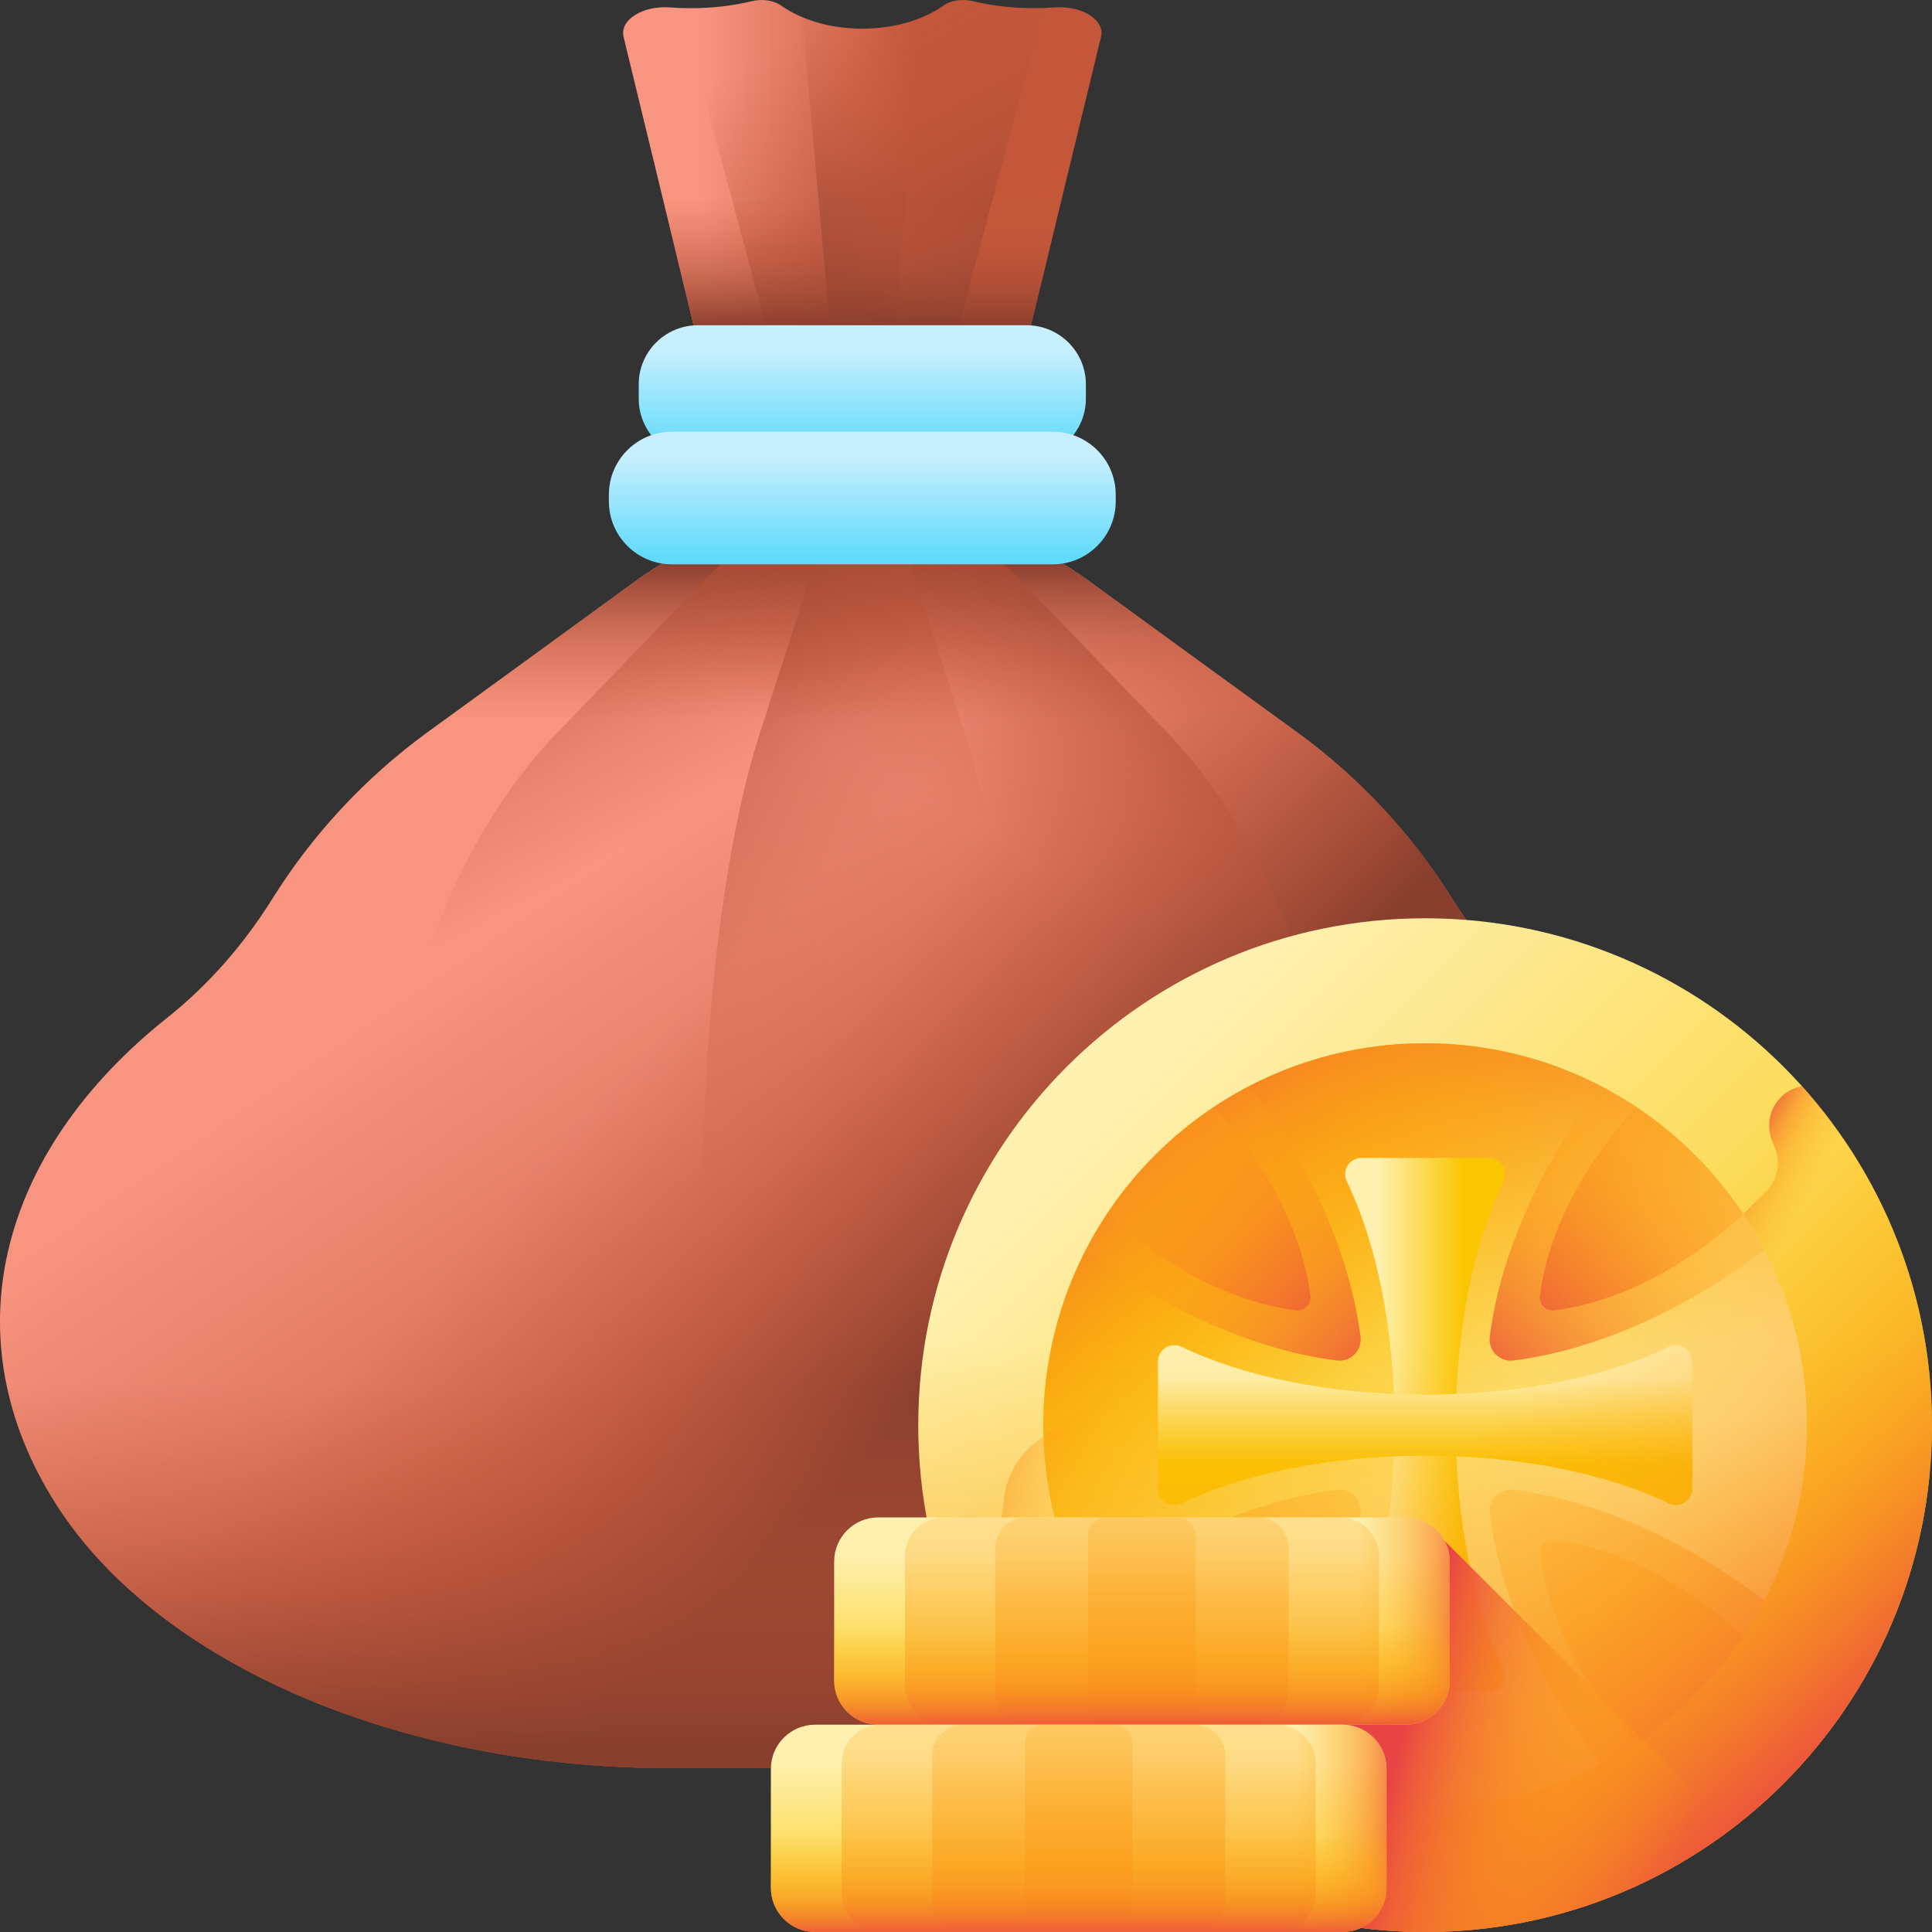 <svg width="20" height="20" viewBox="0 0 20 20" fill="none" xmlns="http://www.w3.org/2000/svg">
<rect x="0" y="0" width="20" height="20" fill="#333333" stroke="none"/>
<g clip-path="url(#clip0_231_624)">
<path d="M11.398 0.381C10.957 2.202 10.622 3.578 10.364 4.631H7.488C7.231 3.578 6.896 2.202 6.455 0.381C6.413 0.207 6.653 0.055 6.938 0.077C7.008 0.082 7.08 0.085 7.151 0.085C7.375 0.085 7.588 0.059 7.785 0.012C7.89 -0.014 8.01 0.003 8.085 0.057C8.293 0.204 8.592 0.297 8.926 0.297C9.26 0.297 9.56 0.204 9.768 0.057C9.843 0.003 9.963 -0.014 10.068 0.012C10.265 0.059 10.478 0.085 10.701 0.085C10.774 0.085 10.845 0.082 10.914 0.077C11.2 0.055 11.44 0.206 11.398 0.381Z" fill="url(#paint0_linear_231_624)"/>
<path d="M10.068 0.012C9.963 -0.014 9.843 0.003 9.768 0.057C9.56 0.204 9.26 0.297 8.926 0.297C8.592 0.297 8.293 0.204 8.085 0.057C8.01 0.003 7.89 -0.014 7.785 0.012C7.588 0.059 7.375 0.085 7.151 0.085C7.122 0.085 7.092 0.084 7.063 0.083C7.115 0.318 7.17 0.543 7.227 0.757L8.034 3.768C8.127 4.117 8.226 4.404 8.33 4.631H9.523C9.626 4.404 9.726 4.117 9.819 3.768L10.626 0.757C10.683 0.543 10.738 0.318 10.79 0.083C10.761 0.084 10.731 0.085 10.701 0.085C10.478 0.085 10.265 0.059 10.068 0.012Z" fill="url(#paint1_linear_231_624)"/>
<path d="M8.926 0.297C8.698 0.297 8.487 0.253 8.309 0.178C8.324 0.379 8.34 0.572 8.356 0.757L8.627 3.767C8.658 4.117 8.692 4.404 8.726 4.631H9.126C9.161 4.404 9.194 4.117 9.226 3.767L9.496 0.757C9.513 0.572 9.529 0.379 9.544 0.178C9.366 0.253 9.155 0.297 8.926 0.297Z" fill="url(#paint2_linear_231_624)"/>
<path d="M6.584 0.914C6.962 2.473 7.256 3.684 7.488 4.631H10.364C10.597 3.684 10.891 2.473 11.269 0.914H6.584Z" fill="url(#paint3_linear_231_624)"/>
<path d="M16.122 10.535C15.691 10.193 15.328 9.774 15.037 9.308C14.624 8.647 14.082 8.056 13.422 7.576L11.289 6.026C9.88 5.003 7.973 5.003 6.564 6.026L4.431 7.576C3.771 8.056 3.229 8.647 2.817 9.308C2.525 9.774 2.162 10.193 1.732 10.535C-0.024 11.931 -0.516 13.859 0.585 15.579C1.64 17.227 4.15 18.304 6.936 18.304H7.354H10.499H10.917C13.703 18.304 16.213 17.227 17.268 15.579C18.369 13.859 17.877 11.931 16.122 10.535Z" fill="url(#paint4_linear_231_624)"/>
<path d="M16.122 10.535C15.691 10.193 15.328 9.774 15.037 9.308C14.624 8.647 14.082 8.056 13.422 7.576L11.289 6.026C9.88 5.003 7.973 5.003 6.564 6.026L4.431 7.576C3.771 8.056 3.229 8.647 2.817 9.308C2.525 9.774 2.162 10.193 1.732 10.535C-0.024 11.931 -0.516 13.859 0.585 15.579C1.64 17.227 4.15 18.304 6.936 18.304H7.354H10.499H10.917C13.703 18.304 16.213 17.227 17.268 15.579C18.369 13.859 17.877 11.931 16.122 10.535Z" fill="url(#paint5_linear_231_624)"/>
<path d="M6.564 6.026L4.431 7.576C3.936 7.936 3.508 8.358 3.151 8.825H14.702C14.345 8.358 13.916 7.936 13.422 7.576L11.289 6.026C9.88 5.003 7.973 5.003 6.564 6.026Z" fill="url(#paint6_linear_231_624)"/>
<path d="M7.271 6.026L5.777 7.576C4.158 9.255 3.553 12.294 4.31 14.937C4.894 16.974 6.283 18.304 7.825 18.304H10.028C11.57 18.304 12.959 16.974 13.542 14.937C14.3 12.294 13.695 9.255 12.076 7.576L10.582 6.026C9.595 5.003 8.258 5.003 7.271 6.026Z" fill="url(#paint7_linear_231_624)"/>
<path d="M7.271 6.026L5.777 7.576C4.158 9.255 3.553 12.294 4.31 14.937C4.894 16.974 6.283 18.304 7.825 18.304H10.028C11.57 18.304 12.959 16.974 13.542 14.937C14.3 12.294 13.695 9.255 12.076 7.576L10.582 6.026C9.595 5.003 8.258 5.003 7.271 6.026Z" fill="url(#paint8_linear_231_624)"/>
<path d="M8.371 6.026L7.87 7.576C7.327 9.255 7.124 12.294 7.378 14.937C7.574 16.974 8.04 18.304 8.557 18.304H9.296C9.813 18.304 10.279 16.974 10.474 14.937C10.729 12.294 10.525 9.255 9.983 7.576L9.481 6.026C9.15 5.003 8.702 5.003 8.371 6.026Z" fill="url(#paint9_linear_231_624)"/>
<path d="M0.585 15.579C1.64 17.227 4.15 18.304 6.936 18.304H7.354H10.499H10.917C13.703 18.304 16.213 17.227 17.268 15.579C18.287 13.987 17.941 12.218 16.493 10.857H1.36C-0.088 12.218 -0.434 13.987 0.585 15.579Z" fill="url(#paint10_linear_231_624)"/>
<path d="M10.628 4.74H7.225C6.886 4.74 6.612 4.466 6.612 4.127V3.979C6.612 3.641 6.886 3.367 7.225 3.367H10.628C10.966 3.367 11.241 3.641 11.241 3.979V4.127C11.241 4.466 10.966 4.74 10.628 4.74Z" fill="url(#paint11_linear_231_624)"/>
<path d="M10.897 5.842H6.956C6.595 5.842 6.303 5.55 6.303 5.19V5.121C6.303 4.761 6.595 4.469 6.956 4.469H10.897C11.258 4.469 11.55 4.761 11.55 5.121V5.19C11.55 5.55 11.258 5.842 10.897 5.842Z" fill="url(#paint12_linear_231_624)"/>
<path d="M14.753 20C17.651 20 20 17.651 20 14.753C20 11.855 17.651 9.506 14.753 9.506C11.855 9.506 9.506 11.855 9.506 14.753C9.506 17.651 11.855 20 14.753 20Z" fill="url(#paint13_linear_231_624)"/>
<path d="M18.654 11.244C18.398 11.291 18.247 11.56 18.343 11.803L18.376 11.887C18.436 12.041 18.4 12.215 18.284 12.332L18.047 12.568V14.822H19.999C20.016 13.543 19.568 12.258 18.654 11.244Z" fill="url(#paint14_linear_231_624)"/>
<path d="M14.753 18.705C16.936 18.705 18.706 16.936 18.706 14.753C18.706 12.57 16.936 10.8 14.753 10.8C12.57 10.8 10.8 12.57 10.8 14.753C10.8 16.936 12.57 18.705 14.753 18.705Z" fill="url(#paint15_linear_231_624)"/>
<path d="M18.706 14.753C18.706 12.57 16.936 10.8 14.753 10.8C12.57 10.8 10.801 12.57 10.801 14.753C10.801 15.226 10.884 15.679 11.036 16.099H18.47C18.622 15.679 18.706 15.226 18.706 14.753Z" fill="url(#paint16_linear_231_624)"/>
<path d="M17.548 11.958C16.004 10.414 13.502 10.414 11.958 11.958C10.415 13.502 10.415 16.004 11.958 17.548C12.293 17.882 12.672 18.143 13.077 18.333L18.333 13.076C18.144 12.672 17.882 12.292 17.548 11.958Z" fill="url(#paint17_linear_231_624)"/>
<path d="M15.069 14.753C15.069 13.758 15.259 12.861 15.564 12.23C15.575 12.207 15.581 12.182 15.581 12.156C15.581 12.063 15.505 11.987 15.411 11.987H14.095C14.001 11.987 13.925 12.063 13.925 12.156C13.925 12.182 13.931 12.207 13.942 12.23C14.247 12.861 14.437 13.758 14.437 14.753C14.437 15.748 14.247 16.644 13.942 17.275C13.931 17.298 13.925 17.323 13.925 17.349C13.925 17.443 14.001 17.519 14.095 17.519H15.411C15.505 17.519 15.581 17.443 15.581 17.349C15.581 17.323 15.575 17.298 15.564 17.275C15.259 16.645 15.069 15.748 15.069 14.753Z" fill="url(#paint18_linear_231_624)"/>
<path d="M14.753 15.069C15.748 15.069 16.645 15.259 17.275 15.563C17.298 15.574 17.323 15.58 17.349 15.58C17.443 15.58 17.519 15.504 17.519 15.411V14.095C17.519 14.001 17.443 13.925 17.349 13.925C17.324 13.925 17.298 13.931 17.275 13.942C16.645 14.246 15.748 14.437 14.753 14.437C13.758 14.437 12.861 14.246 12.231 13.942C12.208 13.931 12.182 13.925 12.157 13.925C12.063 13.925 11.987 14.001 11.987 14.095V15.411C11.987 15.504 12.063 15.58 12.157 15.58C12.182 15.58 12.208 15.574 12.231 15.563C12.861 15.259 13.758 15.069 14.753 15.069Z" fill="url(#paint19_linear_231_624)"/>
<path d="M18.265 16.567C18.199 16.695 18.127 16.818 18.047 16.937C17.755 17.377 17.378 17.755 16.938 18.047C16.819 18.126 16.695 18.199 16.568 18.265C15.92 17.41 15.526 16.492 15.422 15.666C15.404 15.525 15.525 15.404 15.667 15.422C16.492 15.525 17.41 15.919 18.265 16.567Z" fill="url(#paint20_linear_231_624)"/>
<path d="M18.047 16.937C17.755 17.377 17.377 17.755 16.938 18.047C16.365 17.426 16.019 16.716 15.941 16.092C15.93 16.004 16.005 15.929 16.092 15.94C16.717 16.019 17.426 16.365 18.047 16.937Z" fill="url(#paint21_linear_231_624)"/>
<path d="M13.839 14.084C13.014 13.98 12.096 13.586 11.241 12.938C11.307 12.81 11.38 12.687 11.459 12.568C11.751 12.128 12.129 11.75 12.568 11.458C12.687 11.379 12.811 11.306 12.938 11.24C13.586 12.096 13.98 13.013 14.084 13.839C14.102 13.98 13.981 14.101 13.839 14.084Z" fill="url(#paint22_linear_231_624)"/>
<path d="M13.414 13.565C12.789 13.486 12.08 13.141 11.459 12.568C11.751 12.128 12.129 11.751 12.568 11.459C13.141 12.08 13.487 12.789 13.565 13.413C13.576 13.501 13.501 13.576 13.414 13.565Z" fill="url(#paint23_linear_231_624)"/>
<path d="M11.241 16.567C11.307 16.695 11.38 16.818 11.459 16.937C11.751 17.377 12.129 17.755 12.568 18.047C12.687 18.126 12.811 18.199 12.938 18.265C13.586 17.41 13.98 16.492 14.084 15.666C14.102 15.525 13.981 15.404 13.839 15.422C13.014 15.525 12.096 15.919 11.241 16.567Z" fill="url(#paint24_linear_231_624)"/>
<path d="M11.459 16.937C11.751 17.377 12.129 17.755 12.568 18.047C13.141 17.426 13.487 16.716 13.565 16.092C13.576 16.004 13.501 15.929 13.414 15.94C12.789 16.019 12.08 16.365 11.459 16.937Z" fill="url(#paint25_linear_231_624)"/>
<path d="M15.667 14.084C16.492 13.98 17.41 13.586 18.265 12.938C18.199 12.81 18.127 12.687 18.047 12.568C17.755 12.128 17.378 11.75 16.938 11.458C16.819 11.379 16.695 11.306 16.568 11.24C15.92 12.096 15.526 13.013 15.422 13.839C15.404 13.98 15.525 14.101 15.667 14.084Z" fill="url(#paint26_linear_231_624)"/>
<path d="M16.092 13.565C16.717 13.486 17.426 13.141 18.047 12.568C17.755 12.128 17.377 11.751 16.938 11.459C16.365 12.08 16.019 12.789 15.941 13.413C15.93 13.501 16.005 13.576 16.092 13.565Z" fill="url(#paint27_linear_231_624)"/>
<path d="M9.506 14.753C9.506 17.651 11.855 20 14.753 20C17.651 20 20 17.651 20 14.753C20 14.125 19.89 13.524 19.688 12.966H9.819C9.617 13.524 9.506 14.125 9.506 14.753Z" fill="url(#paint28_linear_231_624)"/>
<path d="M9.902 16.284L9.755 16.354C10.201 17.747 11.213 18.887 12.52 19.502V13.539L10.721 14.933C10.525 15.085 10.404 15.313 10.389 15.561C10.369 15.872 10.183 16.149 9.902 16.284Z" fill="url(#paint29_linear_231_624)"/>
<path d="M10.144 16.218L9.981 16.262C9.929 16.276 9.878 16.296 9.828 16.319L9.755 16.354C10.117 17.482 10.849 18.444 11.809 19.096V18.1C11.809 17.521 11.477 16.994 10.955 16.744C10.849 16.693 10.764 16.605 10.718 16.496C10.623 16.273 10.378 16.154 10.144 16.218Z" fill="url(#paint30_linear_231_624)"/>
<path d="M11.043 18.463C13.092 20.512 16.414 20.512 18.463 18.463C20.512 16.414 20.512 13.092 18.463 11.043C18.02 10.599 17.516 10.252 16.979 10L10 16.978C10.252 17.516 10.599 18.019 11.043 18.463Z" fill="url(#paint31_linear_231_624)"/>
<path d="M17.932 18.928L14.862 15.858H13.617V19.876C15.09 20.201 16.677 19.885 17.932 18.928Z" fill="url(#paint32_linear_231_624)"/>
<path d="M14.55 17.854H9.092C8.84 17.854 8.635 17.649 8.635 17.396V16.166C8.635 15.913 8.84 15.708 9.092 15.708H14.55C14.803 15.708 15.008 15.913 15.008 16.166V17.396C15.008 17.649 14.803 17.854 14.55 17.854Z" fill="url(#paint33_linear_231_624)"/>
<path d="M13.873 17.854H9.77C9.548 17.854 9.368 17.674 9.368 17.452V16.11C9.368 15.888 9.548 15.708 9.77 15.708H13.873C14.095 15.708 14.275 15.888 14.275 16.11V17.452C14.275 17.674 14.095 17.854 13.873 17.854Z" fill="url(#paint34_linear_231_624)"/>
<path d="M13.022 17.854H10.62C10.446 17.854 10.304 17.713 10.304 17.538V16.024C10.304 15.849 10.446 15.708 10.62 15.708H13.022C13.197 15.708 13.338 15.849 13.338 16.024V17.538C13.338 17.713 13.197 17.854 13.022 17.854Z" fill="url(#paint35_linear_231_624)"/>
<path d="M12.187 17.854H11.456C11.35 17.854 11.264 17.768 11.264 17.663V15.899C11.264 15.794 11.35 15.708 11.456 15.708H12.187C12.293 15.708 12.379 15.794 12.379 15.899V17.663C12.379 17.768 12.293 17.854 12.187 17.854Z" fill="url(#paint36_linear_231_624)"/>
<path d="M15.008 16.166V17.396C15.008 17.649 14.803 17.854 14.55 17.854H13.023C13.197 17.854 13.338 17.712 13.338 17.538V16.024C13.338 15.849 13.197 15.708 13.023 15.708H14.55C14.803 15.708 15.008 15.913 15.008 16.166Z" fill="url(#paint37_linear_231_624)"/>
<path d="M8.635 16.23V17.396C8.635 17.649 8.84 17.854 9.092 17.854H14.55C14.803 17.854 15.008 17.649 15.008 17.396V16.23H8.635Z" fill="url(#paint38_linear_231_624)"/>
<path d="M13.896 20H8.438C8.185 20 7.98 19.795 7.98 19.542V18.312C7.98 18.059 8.185 17.854 8.438 17.854H13.896C14.148 17.854 14.353 18.059 14.353 18.312V19.542C14.353 19.795 14.148 20 13.896 20Z" fill="url(#paint39_linear_231_624)"/>
<path d="M13.219 20H9.115C8.893 20 8.713 19.82 8.713 19.598V18.256C8.713 18.034 8.893 17.854 9.115 17.854H13.219C13.44 17.854 13.62 18.034 13.62 18.256V19.598C13.62 19.82 13.44 20 13.219 20Z" fill="url(#paint40_linear_231_624)"/>
<path d="M12.368 20H9.965C9.791 20 9.65 19.859 9.65 19.684V18.17C9.65 17.995 9.791 17.854 9.965 17.854H12.368C12.542 17.854 12.684 17.995 12.684 18.17V19.684C12.684 19.859 12.542 20 12.368 20Z" fill="url(#paint41_linear_231_624)"/>
<path d="M11.533 20H10.801C10.695 20 10.61 19.914 10.61 19.809V18.045C10.61 17.94 10.695 17.854 10.801 17.854H11.533C11.638 17.854 11.724 17.94 11.724 18.045V19.809C11.724 19.914 11.638 20 11.533 20Z" fill="url(#paint42_linear_231_624)"/>
<path d="M14.353 18.311V19.542C14.353 19.795 14.149 20 13.896 20H12.368C12.542 20 12.684 19.858 12.684 19.684V18.17C12.684 17.995 12.542 17.854 12.368 17.854H13.896C14.149 17.854 14.353 18.059 14.353 18.311Z" fill="url(#paint43_linear_231_624)"/>
<path d="M7.98 18.375V19.542C7.98 19.795 8.185 20 8.438 20H13.896C14.148 20 14.353 19.795 14.353 19.542V18.375H7.98Z" fill="url(#paint44_linear_231_624)"/>
</g>
<defs>
<linearGradient id="paint0_linear_231_624" x1="7.261" y1="2.316" x2="9.46" y2="2.316" gradientUnits="userSpaceOnUse">
<stop stop-color="#F89580"/>
<stop offset="1" stop-color="#C4573A"/>
</linearGradient>
<linearGradient id="paint1_linear_231_624" x1="8.426" y1="0.296" x2="10.232" y2="3.579" gradientUnits="userSpaceOnUse">
<stop stop-color="#C4573A" stop-opacity="0"/>
<stop offset="0.235" stop-color="#BF5539" stop-opacity="0.235"/>
<stop offset="0.53" stop-color="#AF4F36" stop-opacity="0.53"/>
<stop offset="0.856" stop-color="#964431" stop-opacity="0.856"/>
<stop offset="1" stop-color="#883F2E"/>
</linearGradient>
<linearGradient id="paint2_linear_231_624" x1="9.663" y1="0.697" x2="8.326" y2="3.112" gradientUnits="userSpaceOnUse">
<stop stop-color="#C4573A" stop-opacity="0"/>
<stop offset="0.235" stop-color="#BF5539" stop-opacity="0.235"/>
<stop offset="0.53" stop-color="#AF4F36" stop-opacity="0.53"/>
<stop offset="0.856" stop-color="#964431" stop-opacity="0.856"/>
<stop offset="1" stop-color="#883F2E"/>
</linearGradient>
<linearGradient id="paint3_linear_231_624" x1="8.926" y1="2.063" x2="8.926" y2="3.4" gradientUnits="userSpaceOnUse">
<stop stop-color="#C4573A" stop-opacity="0"/>
<stop offset="0.235" stop-color="#BF5539" stop-opacity="0.235"/>
<stop offset="0.53" stop-color="#AF4F36" stop-opacity="0.53"/>
<stop offset="0.856" stop-color="#964431" stop-opacity="0.856"/>
<stop offset="1" stop-color="#883F2E"/>
</linearGradient>
<linearGradient id="paint4_linear_231_624" x1="5.846" y1="9.161" x2="9.871" y2="15.064" gradientUnits="userSpaceOnUse">
<stop stop-color="#F89580"/>
<stop offset="1" stop-color="#C4573A"/>
</linearGradient>
<linearGradient id="paint5_linear_231_624" x1="6.494" y1="11.122" x2="9.749" y2="14.259" gradientUnits="userSpaceOnUse">
<stop stop-color="#C4573A" stop-opacity="0"/>
<stop offset="0.235" stop-color="#BF5539" stop-opacity="0.235"/>
<stop offset="0.53" stop-color="#AF4F36" stop-opacity="0.53"/>
<stop offset="0.856" stop-color="#964431" stop-opacity="0.856"/>
<stop offset="1" stop-color="#883F2E"/>
</linearGradient>
<linearGradient id="paint6_linear_231_624" x1="8.926" y1="7.449" x2="8.926" y2="5.818" gradientUnits="userSpaceOnUse">
<stop stop-color="#C4573A" stop-opacity="0"/>
<stop offset="0.235" stop-color="#BF5539" stop-opacity="0.235"/>
<stop offset="0.53" stop-color="#AF4F36" stop-opacity="0.53"/>
<stop offset="0.856" stop-color="#964431" stop-opacity="0.856"/>
<stop offset="1" stop-color="#883F2E"/>
</linearGradient>
<linearGradient id="paint7_linear_231_624" x1="10.954" y1="9.04" x2="12.861" y2="5.726" gradientUnits="userSpaceOnUse">
<stop stop-color="#C4573A" stop-opacity="0"/>
<stop offset="0.235" stop-color="#BF5539" stop-opacity="0.235"/>
<stop offset="0.53" stop-color="#AF4F36" stop-opacity="0.53"/>
<stop offset="0.856" stop-color="#964431" stop-opacity="0.856"/>
<stop offset="1" stop-color="#883F2E"/>
</linearGradient>
<linearGradient id="paint8_linear_231_624" x1="6.802" y1="8.613" x2="4.769" y2="4.829" gradientUnits="userSpaceOnUse">
<stop stop-color="#C4573A" stop-opacity="0"/>
<stop offset="0.235" stop-color="#BF5539" stop-opacity="0.235"/>
<stop offset="0.53" stop-color="#AF4F36" stop-opacity="0.53"/>
<stop offset="0.856" stop-color="#964431" stop-opacity="0.856"/>
<stop offset="1" stop-color="#883F2E"/>
</linearGradient>
<linearGradient id="paint9_linear_231_624" x1="8.16" y1="11.363" x2="4.126" y2="8.393" gradientUnits="userSpaceOnUse">
<stop stop-color="#C4573A" stop-opacity="0"/>
<stop offset="0.235" stop-color="#BF5539" stop-opacity="0.235"/>
<stop offset="0.53" stop-color="#AF4F36" stop-opacity="0.53"/>
<stop offset="0.856" stop-color="#964431" stop-opacity="0.856"/>
<stop offset="1" stop-color="#883F2E"/>
</linearGradient>
<linearGradient id="paint10_linear_231_624" x1="8.926" y1="14.328" x2="8.926" y2="18.109" gradientUnits="userSpaceOnUse">
<stop stop-color="#C4573A" stop-opacity="0"/>
<stop offset="0.235" stop-color="#BF5539" stop-opacity="0.235"/>
<stop offset="0.53" stop-color="#AF4F36" stop-opacity="0.53"/>
<stop offset="0.856" stop-color="#964431" stop-opacity="0.856"/>
<stop offset="1" stop-color="#883F2E"/>
</linearGradient>
<linearGradient id="paint11_linear_231_624" x1="8.926" y1="3.622" x2="8.926" y2="4.652" gradientUnits="userSpaceOnUse">
<stop stop-color="#C8EFFE"/>
<stop offset="1" stop-color="#62DBFB"/>
</linearGradient>
<linearGradient id="paint12_linear_231_624" x1="8.927" y1="4.724" x2="8.927" y2="5.755" gradientUnits="userSpaceOnUse">
<stop stop-color="#C8EFFE"/>
<stop offset="1" stop-color="#62DBFB"/>
</linearGradient>
<linearGradient id="paint13_linear_231_624" x1="11.483" y1="11.483" x2="18.87" y2="18.87" gradientUnits="userSpaceOnUse">
<stop stop-color="#FEF0AE"/>
<stop offset="1" stop-color="#FAC600"/>
</linearGradient>
<linearGradient id="paint14_linear_231_624" x1="18.365" y1="13.041" x2="17.577" y2="12.616" gradientUnits="userSpaceOnUse">
<stop stop-color="#FEA613" stop-opacity="0"/>
<stop offset="0.241" stop-color="#FDA315" stop-opacity="0.241"/>
<stop offset="0.435" stop-color="#FB991A" stop-opacity="0.435"/>
<stop offset="0.613" stop-color="#F88822" stop-opacity="0.613"/>
<stop offset="0.78" stop-color="#F2702E" stop-opacity="0.78"/>
<stop offset="0.94" stop-color="#EC523D" stop-opacity="0.94"/>
<stop offset="1" stop-color="#E94444"/>
</linearGradient>
<linearGradient id="paint15_linear_231_624" x1="16.311" y1="16.311" x2="12.602" y2="12.602" gradientUnits="userSpaceOnUse">
<stop stop-color="#FEF0AE"/>
<stop offset="1" stop-color="#FAC600"/>
</linearGradient>
<linearGradient id="paint16_linear_231_624" x1="14.753" y1="14.687" x2="14.753" y2="9.304" gradientUnits="userSpaceOnUse">
<stop stop-color="#FEA613" stop-opacity="0"/>
<stop offset="0.241" stop-color="#FDA315" stop-opacity="0.241"/>
<stop offset="0.435" stop-color="#FB991A" stop-opacity="0.435"/>
<stop offset="0.613" stop-color="#F88822" stop-opacity="0.613"/>
<stop offset="0.78" stop-color="#F2702E" stop-opacity="0.78"/>
<stop offset="0.94" stop-color="#EC523D" stop-opacity="0.94"/>
<stop offset="1" stop-color="#E94444"/>
</linearGradient>
<linearGradient id="paint17_linear_231_624" x1="14.127" y1="14.127" x2="11.168" y2="11.167" gradientUnits="userSpaceOnUse">
<stop stop-color="#FEA613" stop-opacity="0"/>
<stop offset="0.241" stop-color="#FDA315" stop-opacity="0.241"/>
<stop offset="0.435" stop-color="#FB991A" stop-opacity="0.435"/>
<stop offset="0.613" stop-color="#F88822" stop-opacity="0.613"/>
<stop offset="0.78" stop-color="#F2702E" stop-opacity="0.78"/>
<stop offset="0.94" stop-color="#EC523D" stop-opacity="0.94"/>
<stop offset="1" stop-color="#E94444"/>
</linearGradient>
<linearGradient id="paint18_linear_231_624" x1="14.277" y1="14.753" x2="15.151" y2="14.753" gradientUnits="userSpaceOnUse">
<stop stop-color="#FEF0AE"/>
<stop offset="1" stop-color="#FAC600"/>
</linearGradient>
<linearGradient id="paint19_linear_231_624" x1="14.753" y1="14.277" x2="14.753" y2="15.15" gradientUnits="userSpaceOnUse">
<stop stop-color="#FEF0AE"/>
<stop offset="1" stop-color="#FAC600"/>
</linearGradient>
<linearGradient id="paint20_linear_231_624" x1="13.629" y1="13.629" x2="20.109" y2="20.109" gradientUnits="userSpaceOnUse">
<stop stop-color="#FEA613" stop-opacity="0"/>
<stop offset="0.241" stop-color="#FDA315" stop-opacity="0.241"/>
<stop offset="0.435" stop-color="#FB991A" stop-opacity="0.435"/>
<stop offset="0.613" stop-color="#F88822" stop-opacity="0.613"/>
<stop offset="0.78" stop-color="#F2702E" stop-opacity="0.78"/>
<stop offset="0.94" stop-color="#EC523D" stop-opacity="0.94"/>
<stop offset="1" stop-color="#E94444"/>
</linearGradient>
<linearGradient id="paint21_linear_231_624" x1="14.761" y1="14.761" x2="19.363" y2="19.363" gradientUnits="userSpaceOnUse">
<stop stop-color="#FEA613" stop-opacity="0"/>
<stop offset="0.241" stop-color="#FDA315" stop-opacity="0.241"/>
<stop offset="0.435" stop-color="#FB991A" stop-opacity="0.435"/>
<stop offset="0.613" stop-color="#F88822" stop-opacity="0.613"/>
<stop offset="0.78" stop-color="#F2702E" stop-opacity="0.78"/>
<stop offset="0.94" stop-color="#EC523D" stop-opacity="0.94"/>
<stop offset="1" stop-color="#E94444"/>
</linearGradient>
<linearGradient id="paint22_linear_231_624" x1="11.579" y1="11.578" x2="14.36" y2="14.359" gradientUnits="userSpaceOnUse">
<stop stop-color="#FEA613" stop-opacity="0"/>
<stop offset="0.241" stop-color="#FDA315" stop-opacity="0.241"/>
<stop offset="0.435" stop-color="#FB991A" stop-opacity="0.435"/>
<stop offset="0.613" stop-color="#F88822" stop-opacity="0.613"/>
<stop offset="0.78" stop-color="#F2702E" stop-opacity="0.78"/>
<stop offset="0.94" stop-color="#EC523D" stop-opacity="0.94"/>
<stop offset="1" stop-color="#E94444"/>
</linearGradient>
<linearGradient id="paint23_linear_231_624" x1="10.898" y1="10.898" x2="13.992" y2="13.992" gradientUnits="userSpaceOnUse">
<stop stop-color="#FEA613" stop-opacity="0"/>
<stop offset="0.241" stop-color="#FDA315" stop-opacity="0.241"/>
<stop offset="0.435" stop-color="#FB991A" stop-opacity="0.435"/>
<stop offset="0.613" stop-color="#F88822" stop-opacity="0.613"/>
<stop offset="0.78" stop-color="#F2702E" stop-opacity="0.78"/>
<stop offset="0.94" stop-color="#EC523D" stop-opacity="0.94"/>
<stop offset="1" stop-color="#E94444"/>
</linearGradient>
<linearGradient id="paint24_linear_231_624" x1="15.877" y1="13.629" x2="9.397" y2="20.109" gradientUnits="userSpaceOnUse">
<stop stop-color="#FEA613" stop-opacity="0"/>
<stop offset="0.241" stop-color="#FDA315" stop-opacity="0.241"/>
<stop offset="0.435" stop-color="#FB991A" stop-opacity="0.435"/>
<stop offset="0.613" stop-color="#F88822" stop-opacity="0.613"/>
<stop offset="0.78" stop-color="#F2702E" stop-opacity="0.78"/>
<stop offset="0.94" stop-color="#EC523D" stop-opacity="0.94"/>
<stop offset="1" stop-color="#E94444"/>
</linearGradient>
<linearGradient id="paint25_linear_231_624" x1="14.745" y1="14.761" x2="10.143" y2="19.363" gradientUnits="userSpaceOnUse">
<stop stop-color="#FEA613" stop-opacity="0"/>
<stop offset="0.241" stop-color="#FDA315" stop-opacity="0.241"/>
<stop offset="0.435" stop-color="#FB991A" stop-opacity="0.435"/>
<stop offset="0.613" stop-color="#F88822" stop-opacity="0.613"/>
<stop offset="0.78" stop-color="#F2702E" stop-opacity="0.78"/>
<stop offset="0.94" stop-color="#EC523D" stop-opacity="0.94"/>
<stop offset="1" stop-color="#E94444"/>
</linearGradient>
<linearGradient id="paint26_linear_231_624" x1="17.927" y1="11.578" x2="15.146" y2="14.359" gradientUnits="userSpaceOnUse">
<stop stop-color="#FEA613" stop-opacity="0"/>
<stop offset="0.241" stop-color="#FDA315" stop-opacity="0.241"/>
<stop offset="0.435" stop-color="#FB991A" stop-opacity="0.435"/>
<stop offset="0.613" stop-color="#F88822" stop-opacity="0.613"/>
<stop offset="0.78" stop-color="#F2702E" stop-opacity="0.78"/>
<stop offset="0.94" stop-color="#EC523D" stop-opacity="0.94"/>
<stop offset="1" stop-color="#E94444"/>
</linearGradient>
<linearGradient id="paint27_linear_231_624" x1="18.608" y1="10.898" x2="15.514" y2="13.992" gradientUnits="userSpaceOnUse">
<stop stop-color="#FEA613" stop-opacity="0"/>
<stop offset="0.241" stop-color="#FDA315" stop-opacity="0.241"/>
<stop offset="0.435" stop-color="#FB991A" stop-opacity="0.435"/>
<stop offset="0.613" stop-color="#F88822" stop-opacity="0.613"/>
<stop offset="0.78" stop-color="#F2702E" stop-opacity="0.78"/>
<stop offset="0.94" stop-color="#EC523D" stop-opacity="0.94"/>
<stop offset="1" stop-color="#E94444"/>
</linearGradient>
<linearGradient id="paint28_linear_231_624" x1="14.753" y1="13.888" x2="14.753" y2="20.307" gradientUnits="userSpaceOnUse">
<stop stop-color="#FEA613" stop-opacity="0"/>
<stop offset="0.241" stop-color="#FDA315" stop-opacity="0.241"/>
<stop offset="0.435" stop-color="#FB991A" stop-opacity="0.435"/>
<stop offset="0.613" stop-color="#F88822" stop-opacity="0.613"/>
<stop offset="0.78" stop-color="#F2702E" stop-opacity="0.78"/>
<stop offset="0.94" stop-color="#EC523D" stop-opacity="0.94"/>
<stop offset="1" stop-color="#E94444"/>
</linearGradient>
<linearGradient id="paint29_linear_231_624" x1="10.95" y1="15.945" x2="9.541" y2="15.429" gradientUnits="userSpaceOnUse">
<stop stop-color="#FEA613" stop-opacity="0"/>
<stop offset="0.241" stop-color="#FDA315" stop-opacity="0.241"/>
<stop offset="0.435" stop-color="#FB991A" stop-opacity="0.435"/>
<stop offset="0.613" stop-color="#F88822" stop-opacity="0.613"/>
<stop offset="0.78" stop-color="#F2702E" stop-opacity="0.78"/>
<stop offset="0.94" stop-color="#EC523D" stop-opacity="0.94"/>
<stop offset="1" stop-color="#E94444"/>
</linearGradient>
<linearGradient id="paint30_linear_231_624" x1="11.158" y1="17.299" x2="11.737" y2="16.643" gradientUnits="userSpaceOnUse">
<stop stop-color="#FEA613" stop-opacity="0"/>
<stop offset="0.241" stop-color="#FDA315" stop-opacity="0.241"/>
<stop offset="0.435" stop-color="#FB991A" stop-opacity="0.435"/>
<stop offset="0.613" stop-color="#F88822" stop-opacity="0.613"/>
<stop offset="0.78" stop-color="#F2702E" stop-opacity="0.78"/>
<stop offset="0.94" stop-color="#EC523D" stop-opacity="0.94"/>
<stop offset="1" stop-color="#E94444"/>
</linearGradient>
<linearGradient id="paint31_linear_231_624" x1="15.06" y1="15.06" x2="18.682" y2="18.682" gradientUnits="userSpaceOnUse">
<stop stop-color="#FEA613" stop-opacity="0"/>
<stop offset="0.241" stop-color="#FDA315" stop-opacity="0.241"/>
<stop offset="0.435" stop-color="#FB991A" stop-opacity="0.435"/>
<stop offset="0.613" stop-color="#F88822" stop-opacity="0.613"/>
<stop offset="0.78" stop-color="#F2702E" stop-opacity="0.78"/>
<stop offset="0.94" stop-color="#EC523D" stop-opacity="0.94"/>
<stop offset="1" stop-color="#E94444"/>
</linearGradient>
<linearGradient id="paint32_linear_231_624" x1="17.559" y1="18.735" x2="14.523" y2="17.942" gradientUnits="userSpaceOnUse">
<stop stop-color="#FEA613" stop-opacity="0"/>
<stop offset="0.241" stop-color="#FDA315" stop-opacity="0.241"/>
<stop offset="0.435" stop-color="#FB991A" stop-opacity="0.435"/>
<stop offset="0.613" stop-color="#F88822" stop-opacity="0.613"/>
<stop offset="0.78" stop-color="#F2702E" stop-opacity="0.78"/>
<stop offset="0.94" stop-color="#EC523D" stop-opacity="0.94"/>
<stop offset="1" stop-color="#E94444"/>
</linearGradient>
<linearGradient id="paint33_linear_231_624" x1="11.821" y1="16.09" x2="11.821" y2="18.11" gradientUnits="userSpaceOnUse">
<stop stop-color="#FEF0AE"/>
<stop offset="1" stop-color="#FAC600"/>
</linearGradient>
<linearGradient id="paint34_linear_231_624" x1="11.821" y1="14.533" x2="11.821" y2="20.198" gradientUnits="userSpaceOnUse">
<stop stop-color="#FEA613" stop-opacity="0"/>
<stop offset="0.241" stop-color="#FDA315" stop-opacity="0.241"/>
<stop offset="0.435" stop-color="#FB991A" stop-opacity="0.435"/>
<stop offset="0.613" stop-color="#F88822" stop-opacity="0.613"/>
<stop offset="0.78" stop-color="#F2702E" stop-opacity="0.78"/>
<stop offset="0.94" stop-color="#EC523D" stop-opacity="0.94"/>
<stop offset="1" stop-color="#E94444"/>
</linearGradient>
<linearGradient id="paint35_linear_231_624" x1="11.821" y1="14.533" x2="11.821" y2="20.198" gradientUnits="userSpaceOnUse">
<stop stop-color="#FEA613" stop-opacity="0"/>
<stop offset="0.241" stop-color="#FDA315" stop-opacity="0.241"/>
<stop offset="0.435" stop-color="#FB991A" stop-opacity="0.435"/>
<stop offset="0.613" stop-color="#F88822" stop-opacity="0.613"/>
<stop offset="0.78" stop-color="#F2702E" stop-opacity="0.78"/>
<stop offset="0.94" stop-color="#EC523D" stop-opacity="0.94"/>
<stop offset="1" stop-color="#E94444"/>
</linearGradient>
<linearGradient id="paint36_linear_231_624" x1="11.821" y1="14.532" x2="11.821" y2="20.197" gradientUnits="userSpaceOnUse">
<stop stop-color="#FEA613" stop-opacity="0"/>
<stop offset="0.241" stop-color="#FDA315" stop-opacity="0.241"/>
<stop offset="0.435" stop-color="#FB991A" stop-opacity="0.435"/>
<stop offset="0.613" stop-color="#F88822" stop-opacity="0.613"/>
<stop offset="0.78" stop-color="#F2702E" stop-opacity="0.78"/>
<stop offset="0.94" stop-color="#EC523D" stop-opacity="0.94"/>
<stop offset="1" stop-color="#E94444"/>
</linearGradient>
<linearGradient id="paint37_linear_231_624" x1="14.064" y1="16.781" x2="15.276" y2="16.781" gradientUnits="userSpaceOnUse">
<stop stop-color="#FEA613" stop-opacity="0"/>
<stop offset="0.241" stop-color="#FDA315" stop-opacity="0.241"/>
<stop offset="0.435" stop-color="#FB991A" stop-opacity="0.435"/>
<stop offset="0.613" stop-color="#F88822" stop-opacity="0.613"/>
<stop offset="0.78" stop-color="#F2702E" stop-opacity="0.78"/>
<stop offset="0.94" stop-color="#EC523D" stop-opacity="0.94"/>
<stop offset="1" stop-color="#E94444"/>
</linearGradient>
<linearGradient id="paint38_linear_231_624" x1="11.821" y1="16.844" x2="11.821" y2="17.951" gradientUnits="userSpaceOnUse">
<stop stop-color="#FEA613" stop-opacity="0"/>
<stop offset="0.241" stop-color="#FDA315" stop-opacity="0.241"/>
<stop offset="0.435" stop-color="#FB991A" stop-opacity="0.435"/>
<stop offset="0.613" stop-color="#F88822" stop-opacity="0.613"/>
<stop offset="0.78" stop-color="#F2702E" stop-opacity="0.78"/>
<stop offset="0.94" stop-color="#EC523D" stop-opacity="0.94"/>
<stop offset="1" stop-color="#E94444"/>
</linearGradient>
<linearGradient id="paint39_linear_231_624" x1="11.167" y1="18.235" x2="11.167" y2="20.256" gradientUnits="userSpaceOnUse">
<stop stop-color="#FEF0AE"/>
<stop offset="1" stop-color="#FAC600"/>
</linearGradient>
<linearGradient id="paint40_linear_231_624" x1="11.167" y1="16.678" x2="11.167" y2="22.343" gradientUnits="userSpaceOnUse">
<stop stop-color="#FEA613" stop-opacity="0"/>
<stop offset="0.241" stop-color="#FDA315" stop-opacity="0.241"/>
<stop offset="0.435" stop-color="#FB991A" stop-opacity="0.435"/>
<stop offset="0.613" stop-color="#F88822" stop-opacity="0.613"/>
<stop offset="0.78" stop-color="#F2702E" stop-opacity="0.78"/>
<stop offset="0.94" stop-color="#EC523D" stop-opacity="0.94"/>
<stop offset="1" stop-color="#E94444"/>
</linearGradient>
<linearGradient id="paint41_linear_231_624" x1="11.167" y1="16.678" x2="11.167" y2="22.343" gradientUnits="userSpaceOnUse">
<stop stop-color="#FEA613" stop-opacity="0"/>
<stop offset="0.241" stop-color="#FDA315" stop-opacity="0.241"/>
<stop offset="0.435" stop-color="#FB991A" stop-opacity="0.435"/>
<stop offset="0.613" stop-color="#F88822" stop-opacity="0.613"/>
<stop offset="0.78" stop-color="#F2702E" stop-opacity="0.78"/>
<stop offset="0.94" stop-color="#EC523D" stop-opacity="0.94"/>
<stop offset="1" stop-color="#E94444"/>
</linearGradient>
<linearGradient id="paint42_linear_231_624" x1="11.167" y1="16.678" x2="11.167" y2="22.343" gradientUnits="userSpaceOnUse">
<stop stop-color="#FEA613" stop-opacity="0"/>
<stop offset="0.241" stop-color="#FDA315" stop-opacity="0.241"/>
<stop offset="0.435" stop-color="#FB991A" stop-opacity="0.435"/>
<stop offset="0.613" stop-color="#F88822" stop-opacity="0.613"/>
<stop offset="0.78" stop-color="#F2702E" stop-opacity="0.78"/>
<stop offset="0.94" stop-color="#EC523D" stop-opacity="0.94"/>
<stop offset="1" stop-color="#E94444"/>
</linearGradient>
<linearGradient id="paint43_linear_231_624" x1="13.409" y1="18.927" x2="14.622" y2="18.927" gradientUnits="userSpaceOnUse">
<stop stop-color="#FEA613" stop-opacity="0"/>
<stop offset="0.241" stop-color="#FDA315" stop-opacity="0.241"/>
<stop offset="0.435" stop-color="#FB991A" stop-opacity="0.435"/>
<stop offset="0.613" stop-color="#F88822" stop-opacity="0.613"/>
<stop offset="0.78" stop-color="#F2702E" stop-opacity="0.78"/>
<stop offset="0.94" stop-color="#EC523D" stop-opacity="0.94"/>
<stop offset="1" stop-color="#E94444"/>
</linearGradient>
<linearGradient id="paint44_linear_231_624" x1="11.167" y1="18.99" x2="11.167" y2="20.097" gradientUnits="userSpaceOnUse">
<stop stop-color="#FEA613" stop-opacity="0"/>
<stop offset="0.241" stop-color="#FDA315" stop-opacity="0.241"/>
<stop offset="0.435" stop-color="#FB991A" stop-opacity="0.435"/>
<stop offset="0.613" stop-color="#F88822" stop-opacity="0.613"/>
<stop offset="0.78" stop-color="#F2702E" stop-opacity="0.78"/>
<stop offset="0.94" stop-color="#EC523D" stop-opacity="0.94"/>
<stop offset="1" stop-color="#E94444"/>
</linearGradient>
<clipPath id="clip0_231_624">
<rect width="20" height="20" fill="white"/>
</clipPath>
</defs>
</svg>
